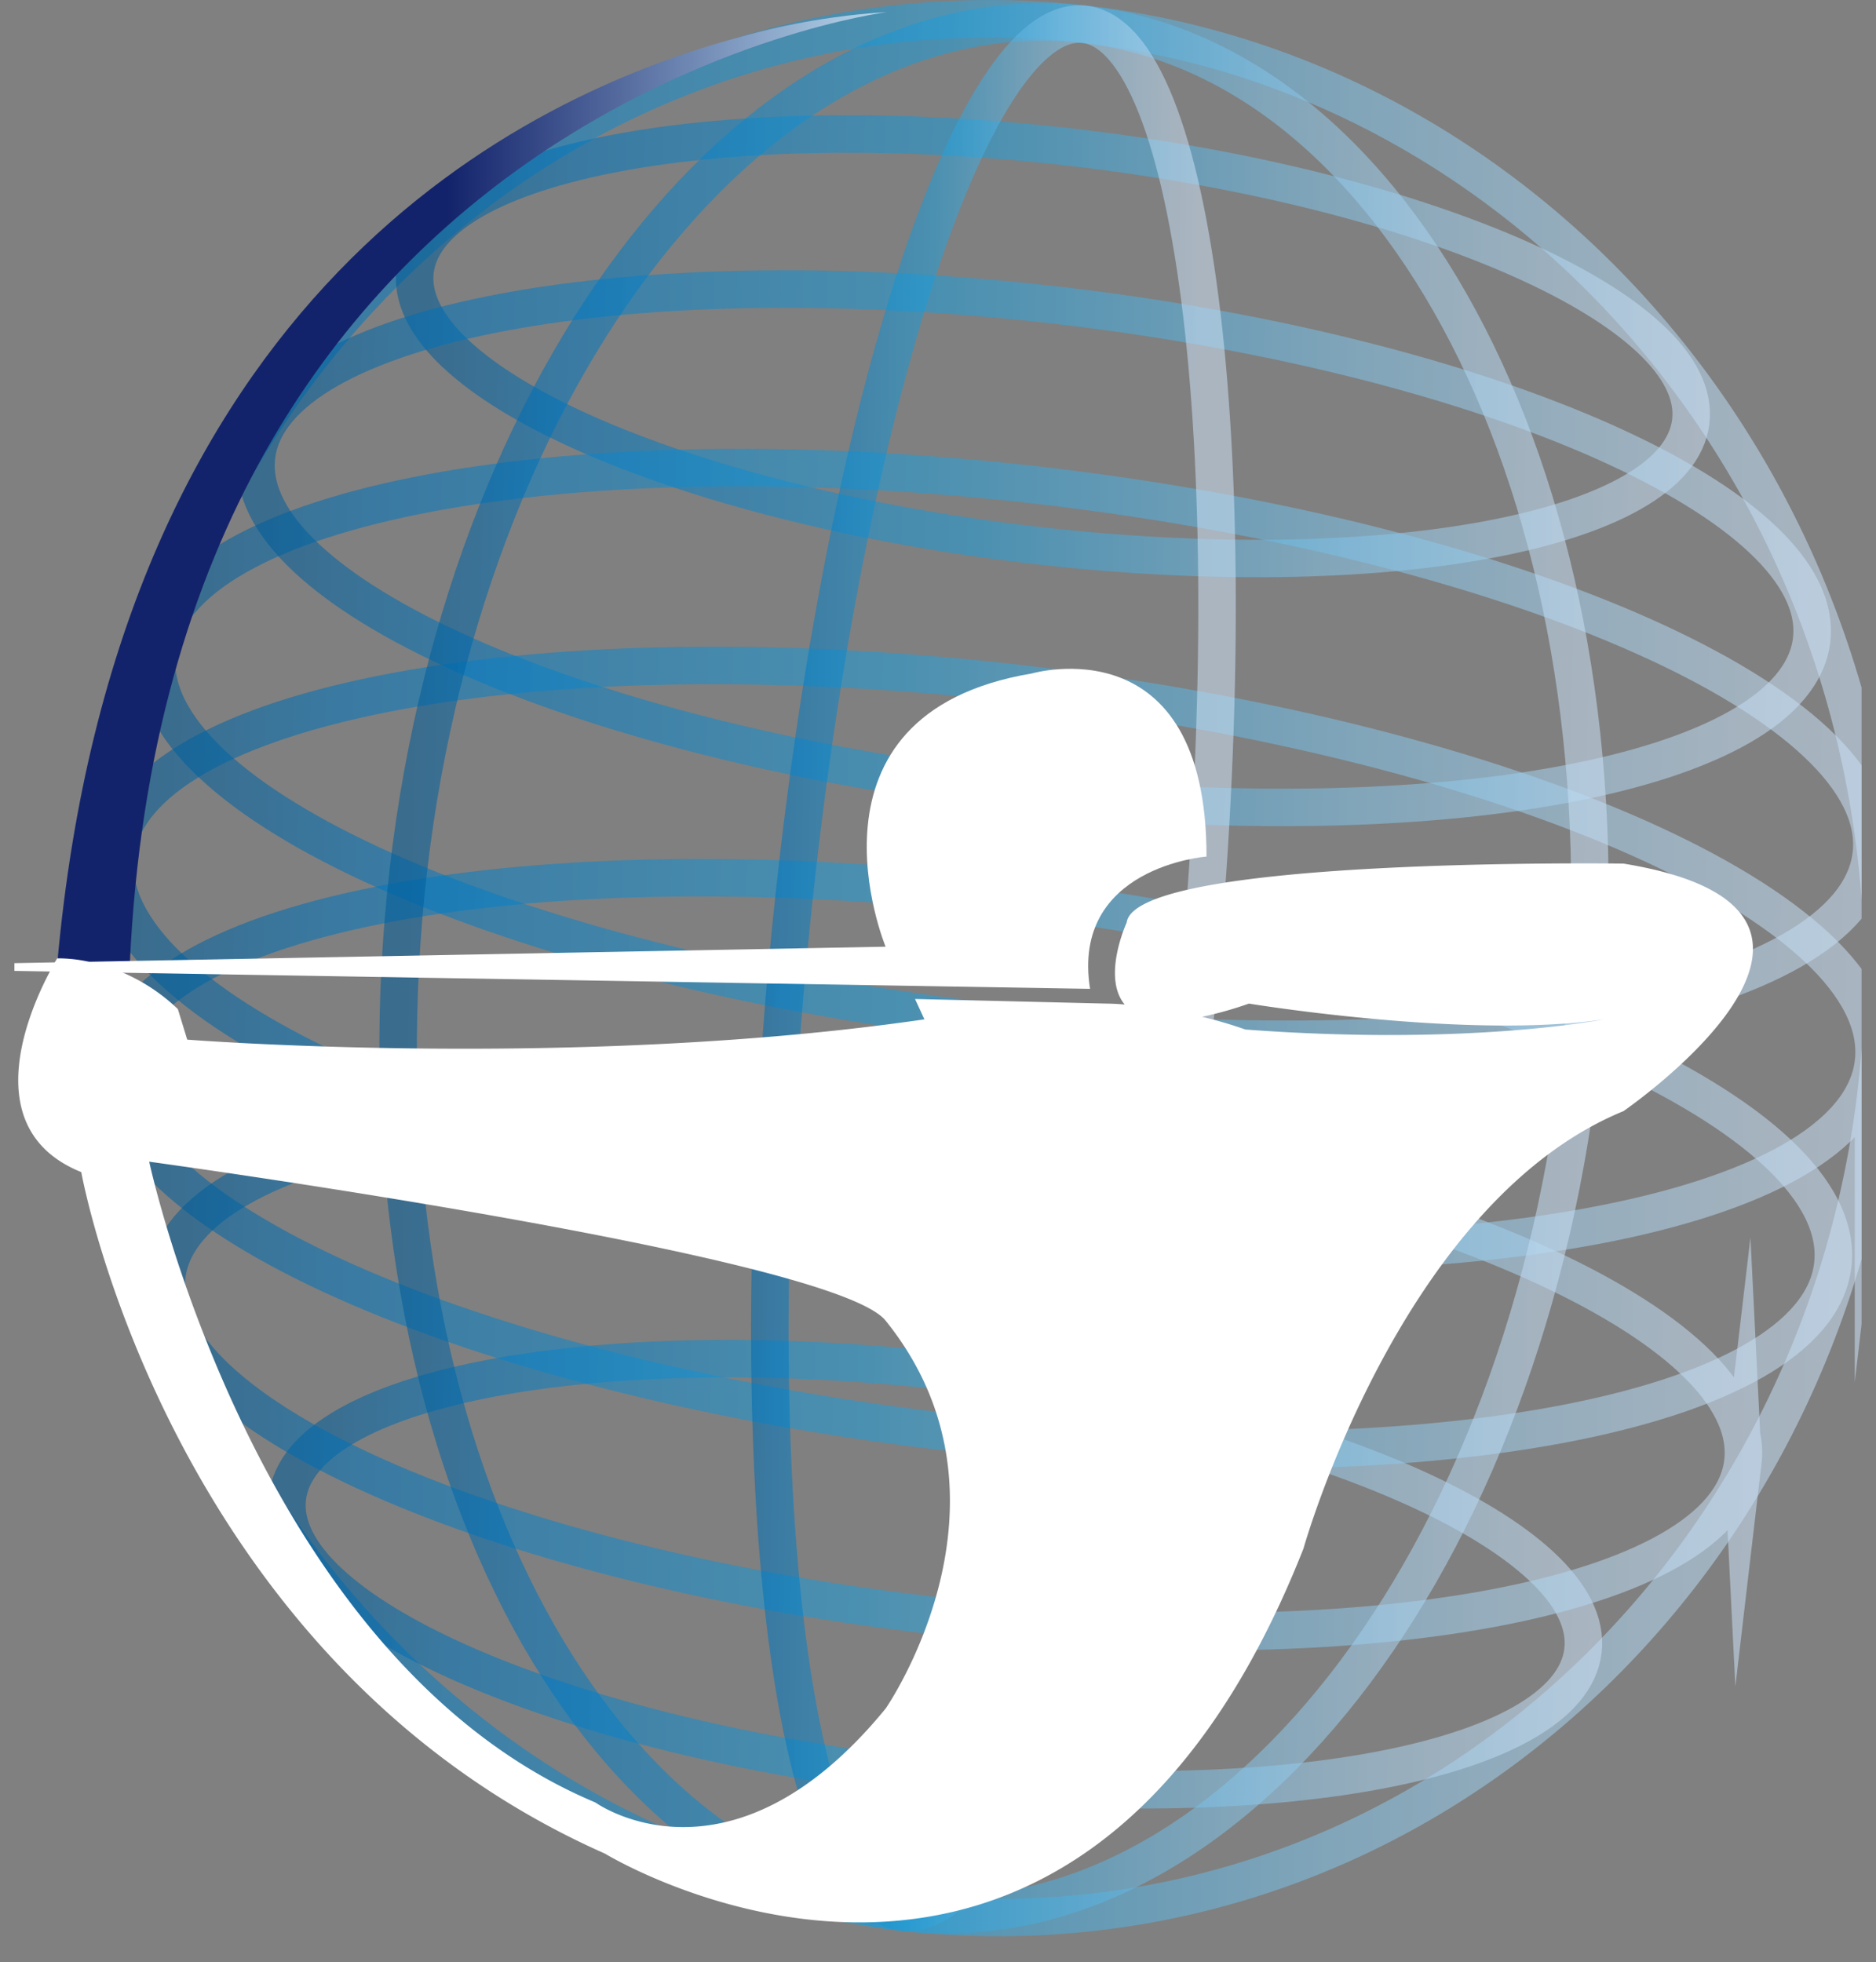 <svg xmlns="http://www.w3.org/2000/svg" width="65" height="68" fill="none"><rect width="100%" height="100%" fill="#808080" stroke="none"/><g clip-path="url(#a)"><path stroke="url(#b)" stroke-miterlimit="20.48" stroke-width="1.299" d="M35.897 66.42c17-.76 30.123-16.095 29.313-34.249S49.962-.082 32.962.68 2.84 16.774 3.65 34.928 18.898 67.182 35.897 66.42Z" opacity=".55"/><path stroke="url(#c)" stroke-miterlimit="20.48" stroke-width="1.299" d="M58.583 14.606c.447-3.798-9.086-8.044-21.292-9.484s-22.463.47-22.91 4.268 9.086 8.044 21.292 9.484 22.463-.47 22.91-4.268Z" opacity=".55"/><path stroke="url(#d)" stroke-miterlimit="20.48" stroke-width="1.299" d="M54.848 57.2c.454-3.856-9.228-8.168-21.625-9.631s-22.814.478-23.267 4.334c-.454 3.857 9.228 8.169 21.624 9.632 12.397 1.462 22.814-.478 23.268-4.334Z" opacity=".55"/><path stroke="url(#e)" stroke-miterlimit="20.48" stroke-width="1.299" d="M63.502 43.84c.603-5.122-12.22-10.845-28.64-12.782-16.42-1.938-30.22.643-30.823 5.765-.602 5.122 12.22 10.844 28.64 12.782s30.22-.643 30.823-5.765Z" opacity=".55"/><path stroke="url(#f)" stroke-miterlimit="20.48" stroke-width="1.299" d="M64.836 29.613c.602-5.117-12.205-10.833-28.606-12.768-16.4-1.936-30.184.643-30.786 5.76C4.842 27.72 17.65 33.436 34.05 35.371c16.4 1.936 30.184-.643 30.786-5.76Z" opacity=".55"/><path stroke="url(#g)" stroke-miterlimit="20.48" stroke-width="1.299" d="M62.769 22.177c.545-4.638-11.074-9.82-25.953-11.577-14.879-1.755-27.383.581-27.929 5.22-.545 4.637 11.074 9.82 25.953 11.576s27.383-.58 27.929-5.219Z" opacity=".55"/><path stroke="url(#h)" stroke-miterlimit="20.48" stroke-width="1.299" d="M60.388 50.664c.553-4.701-11.224-9.954-26.304-11.734s-27.753.589-28.306 5.29C5.225 48.92 17 54.172 32.082 55.952s27.753-.589 28.306-5.29Z" opacity=".55"/><path stroke="url(#i)" stroke-miterlimit="20.48" stroke-width="1.299" d="M64.913 36.816c.617-5.249-12.519-11.112-29.34-13.097s-30.958.66-31.575 5.909 12.518 11.112 29.34 13.097c16.82 1.985 30.957-.66 31.575-5.91Z" opacity=".55"/><path stroke="url(#j)" stroke-miterlimit="20.48" stroke-width="1.299" d="M54.9 35.285C56.423 17.199 48.498 1.763 37.198.809s-21.694 12.934-23.216 31.02c-1.523 18.087 6.402 33.522 17.702 34.476 11.299.955 21.693-12.934 23.216-31.02Z" opacity=".55"/><path stroke="url(#k)" stroke-miterlimit="20.48" stroke-width="1.299" d="M41.51 34.228C43.234 16.163 41.458 1.215 37.543.84c-3.915-.374-8.486 13.966-10.21 32.03-1.725 18.065.052 33.013 3.967 33.388s8.486-13.965 10.21-32.03Z" opacity=".55"/><path fill="url(#l)" d="M25.674 1.272c1.649-.46 3.34-.747 5.049-.852 0 0-24.866 3.204-26.227 33.01H1.981C4.041 10.22 17.988 3.326 25.674 1.273"/><path fill="#fff" d="M56.255 29.927s-16.926-.244-17.219 2.046c0 0-.864 1.877-.068 2.837a8 8 0 0 0-.617-.032l-6.647-.16.325.706c-12.098 1.76-25.542.703-25.542.703l-.324-1.058a6.4 6.4 0 0 0-1.894-1.259 5.4 5.4 0 0 0-1.164-.38h-.019a5 5 0 0 0-1.105-.12l-.084.14c-.042.077-.104.181-.172.325-.731 1.376-2.521 5.485 1.091 6.943 0 0 3.025 16.918 18.148 23.618 0 0 16.133 9.871 24.2-10.575 0 0 3.362-11.986 11.09-15.158 0-.007 10.085-6.924 0-8.576M30.684 59.209c-5.406 6.611-10.055 3.253-10.055 3.253C8.865 57.53 5.17 40.257 5.17 40.257s23.683 3.234 25.515 5.508c5.013 6.218 0 13.444 0 13.444m12.465-23.533a15 15 0 0 0-1.5-.44 13 13 0 0 0 1.624-.458s7.592 1.249 12.296.546c.013 0-4.645.934-12.42.352"/><path fill="#fff" d="M30.684 32.806s-3.333-8.06 5.068-9.468c0 0 6.052-1.763 6.052 6.345 0 0-4.707.354-4.035 4.584l-44.832-.748z"/><path stroke="#fff" stroke-miterlimit="10" stroke-width=".218" d="M45.745 51.182c.049-.14.123-.351.224-.602.29-.728.533-1.171.877-1.86l.67-1.263.672-1.204.673-1.06M45.54 51.74c.062-.168.134-.356.205-.558M32.669 66.116c2.986-.67 9.285-3.309 12.625-13.698l.246-.676M25.62 63.354s4.746-1.653 6.717-6.449c.257-.624 1.706-4.249.387-8.134a7.26 7.26 0 0 0-2.112-3.416"/><path stroke="#fff" stroke-dasharray="3.03 2.16" stroke-linecap="square" stroke-miterlimit="20.48" stroke-width=".432" d="M29.498 64.682c1.4-.522 2.715-1.251 3.899-2.164a12.7 12.7 0 0 0 3.898-4.767 30.2 30.2 0 0 0 2.6-7.808c.27-1.568.41-3.156.415-4.747"/></g><defs><linearGradient id="b" x1="65.632" x2="3.054" y1="34.704" y2="33.751" gradientUnits="userSpaceOnUse"><stop stop-color="#CCE0F4"/><stop offset=".06" stop-color="#C3DCF2"/><stop offset=".17" stop-color="#A9D2EE"/><stop offset=".31" stop-color="#80C2E7"/><stop offset=".46" stop-color="#47ACDE"/><stop offset=".57" stop-color="#1E9CD7"/><stop offset=".87" stop-color="#0075BE"/><stop offset=".99" stop-color="#005B97"/></linearGradient><linearGradient id="c" x1="59.653" x2="14.362" y1="11.704" y2="10.908" gradientUnits="userSpaceOnUse"><stop stop-color="#CCE0F4"/><stop offset=".06" stop-color="#C3DCF2"/><stop offset=".17" stop-color="#A9D2EE"/><stop offset=".31" stop-color="#80C2E7"/><stop offset=".46" stop-color="#47ACDE"/><stop offset=".57" stop-color="#1E9CD7"/><stop offset=".87" stop-color="#0075BE"/><stop offset=".99" stop-color="#005B97"/></linearGradient><linearGradient id="d" x1="55.999" x2="10.017" y1="54.437" y2="53.628" gradientUnits="userSpaceOnUse"><stop stop-color="#CCE0F4"/><stop offset=".06" stop-color="#C3DCF2"/><stop offset=".17" stop-color="#A9D2EE"/><stop offset=".31" stop-color="#80C2E7"/><stop offset=".46" stop-color="#47ACDE"/><stop offset=".57" stop-color="#1E9CD7"/><stop offset=".87" stop-color="#0075BE"/><stop offset=".99" stop-color="#005B97"/></linearGradient><linearGradient id="e" x1="64.601" x2="4.098" y1="40.471" y2="39.406" gradientUnits="userSpaceOnUse"><stop stop-color="#CCE0F4"/><stop offset=".06" stop-color="#C3DCF2"/><stop offset=".17" stop-color="#A9D2EE"/><stop offset=".31" stop-color="#80C2E7"/><stop offset=".46" stop-color="#47ACDE"/><stop offset=".57" stop-color="#1E9CD7"/><stop offset=".87" stop-color="#0075BE"/><stop offset=".99" stop-color="#005B97"/></linearGradient><linearGradient id="f" x1="65.912" x2="5.476" y1="26.194" y2="25.131" gradientUnits="userSpaceOnUse"><stop stop-color="#CCE0F4"/><stop offset=".06" stop-color="#C3DCF2"/><stop offset=".17" stop-color="#A9D2EE"/><stop offset=".31" stop-color="#80C2E7"/><stop offset=".46" stop-color="#47ACDE"/><stop offset=".57" stop-color="#1E9CD7"/><stop offset=".87" stop-color="#0075BE"/><stop offset=".99" stop-color="#005B97"/></linearGradient><linearGradient id="g" x1="63.837" x2="8.895" y1="18.939" y2="17.973" gradientUnits="userSpaceOnUse"><stop stop-color="#CCE0F4"/><stop offset=".06" stop-color="#C3DCF2"/><stop offset=".17" stop-color="#A9D2EE"/><stop offset=".31" stop-color="#80C2E7"/><stop offset=".46" stop-color="#47ACDE"/><stop offset=".57" stop-color="#1E9CD7"/><stop offset=".87" stop-color="#0075BE"/><stop offset=".99" stop-color="#005B97"/></linearGradient><linearGradient id="h" x1="61.508" x2="5.844" y1="47.51" y2="46.53" gradientUnits="userSpaceOnUse"><stop stop-color="#CCE0F4"/><stop offset=".06" stop-color="#C3DCF2"/><stop offset=".17" stop-color="#A9D2EE"/><stop offset=".31" stop-color="#80C2E7"/><stop offset=".46" stop-color="#47ACDE"/><stop offset=".57" stop-color="#1E9CD7"/><stop offset=".87" stop-color="#0075BE"/><stop offset=".99" stop-color="#005B97"/></linearGradient><linearGradient id="i" x1="65.995" x2="4.044" y1="33.366" y2="32.276" gradientUnits="userSpaceOnUse"><stop stop-color="#CCE0F4"/><stop offset=".06" stop-color="#C3DCF2"/><stop offset=".17" stop-color="#A9D2EE"/><stop offset=".31" stop-color="#80C2E7"/><stop offset=".46" stop-color="#47ACDE"/><stop offset=".57" stop-color="#1E9CD7"/><stop offset=".87" stop-color="#0075BE"/><stop offset=".99" stop-color="#005B97"/></linearGradient><linearGradient id="j" x1="56.185" x2="13.622" y1="34.049" y2="33.02" gradientUnits="userSpaceOnUse"><stop stop-color="#CCE0F4"/><stop offset=".06" stop-color="#C3DCF2"/><stop offset=".17" stop-color="#A9D2EE"/><stop offset=".31" stop-color="#80C2E7"/><stop offset=".46" stop-color="#47ACDE"/><stop offset=".57" stop-color="#1E9CD7"/><stop offset=".87" stop-color="#0075BE"/><stop offset=".99" stop-color="#005B97"/></linearGradient><linearGradient id="k" x1="41.237" x2="24.893" y1="33.046" y2="32.793" gradientUnits="userSpaceOnUse"><stop stop-color="#CCE0F4"/><stop offset=".06" stop-color="#C3DCF2"/><stop offset=".17" stop-color="#A9D2EE"/><stop offset=".31" stop-color="#80C2E7"/><stop offset=".46" stop-color="#47ACDE"/><stop offset=".57" stop-color="#1E9CD7"/><stop offset=".87" stop-color="#0075BE"/><stop offset=".99" stop-color="#005B97"/></linearGradient><linearGradient id="l" x1="1.981" x2="30.713" y1="16.932" y2="16.932" gradientUnits="userSpaceOnUse"><stop offset=".47" stop-color="#13236B"/><stop offset="1" stop-color="#B9D9ED"/></linearGradient><clipPath id="a"><path fill="#fff" d="M.5 0h64v68H.5z"/></clipPath></defs></svg>